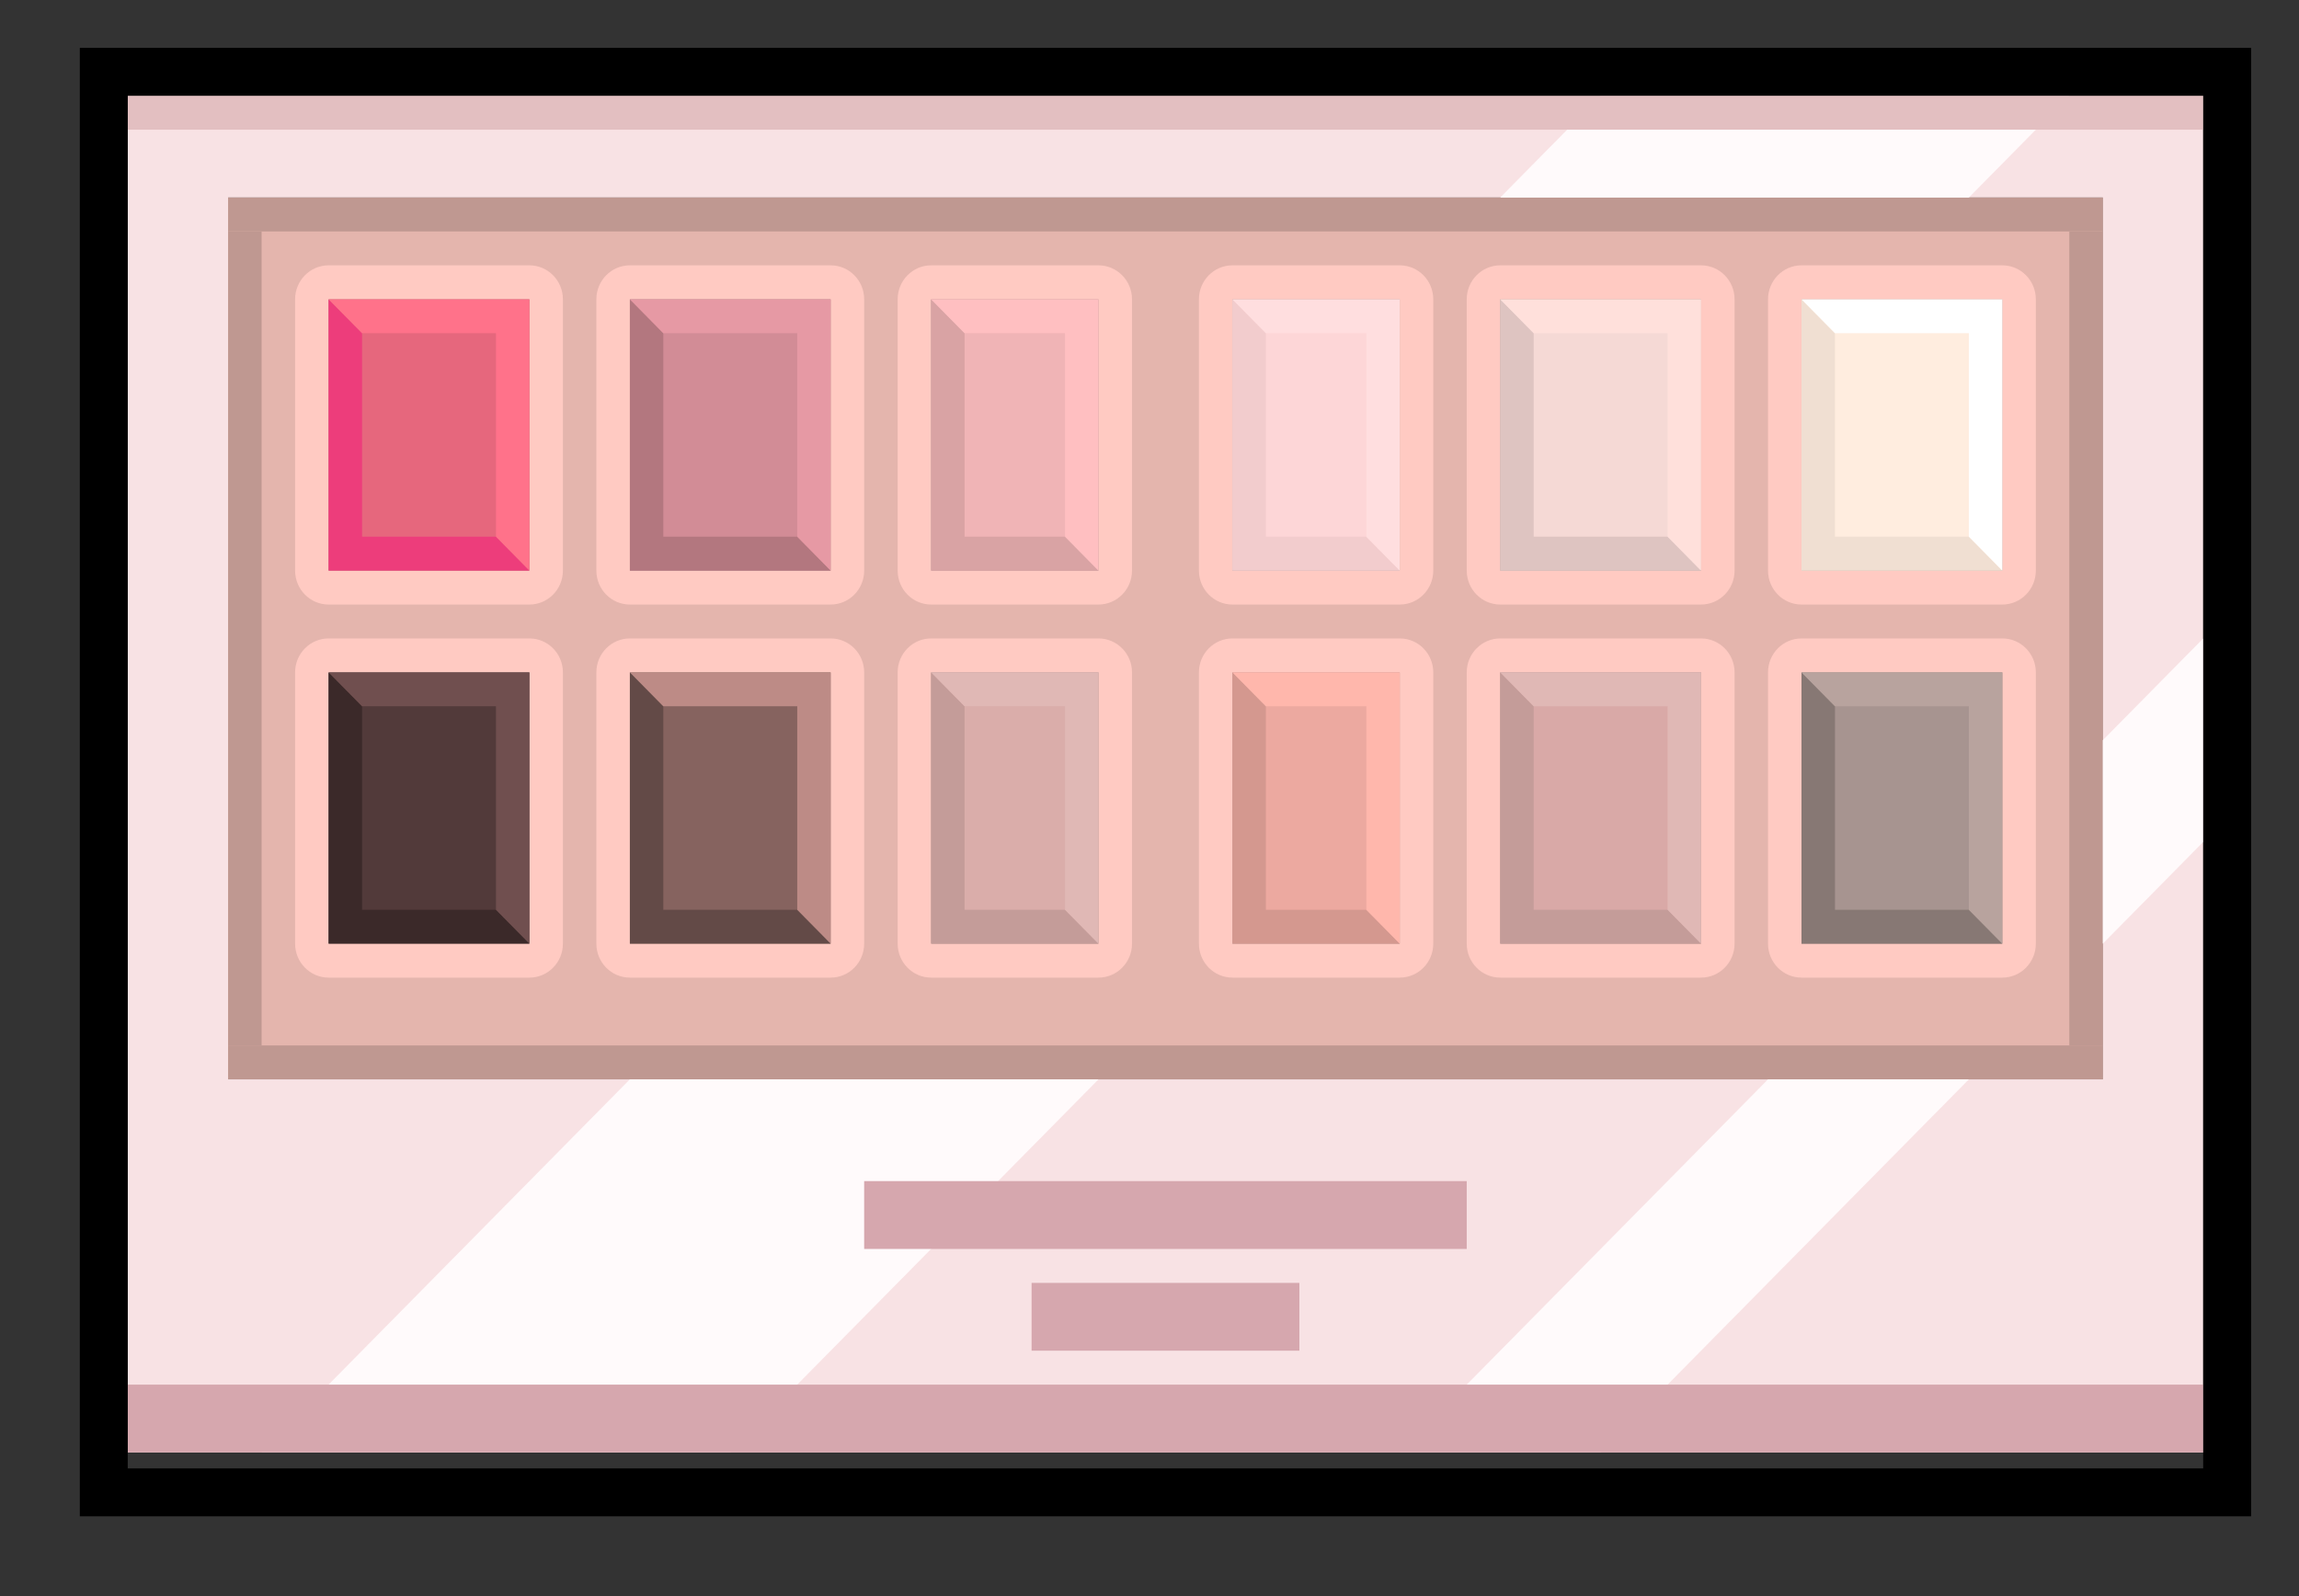 <svg width="72" height="50" viewBox="0 0 72 50" fill="none" xmlns="http://www.w3.org/2000/svg">
<rect x="0" y="0" width="72" height="50" fill="#333333" stroke="none"/>
<path d="M62.71 21.062H56.419V29.562H62.71V21.062Z" fill="#A79490"/>
<path d="M53.274 21.062H46.984V29.562H53.274V21.062Z" fill="#D9A9A7"/>
<path d="M43.839 21.062H38.597V29.562H43.839V21.062Z" fill="#ECA9A0"/>
<path d="M34.403 21.062H29.161V29.562H34.403V21.062Z" fill="#DAADAA"/>
<path d="M26.016 21.062H19.726V29.562H26.016V21.062Z" fill="#86635F"/>
<path d="M16.581 21.062H10.29V29.562H16.581V21.062Z" fill="#523A3A"/>
<path d="M62.71 9.375H56.419V17.875H62.71V9.375Z" fill="#FFEDDF"/>
<path d="M53.274 9.375H46.984V17.875H53.274V9.375Z" fill="#F5D9D5"/>
<path d="M43.839 9.375H38.597V17.875H43.839V9.375Z" fill="#FDD6D7"/>
<path d="M34.403 9.375H29.161V17.875H34.403V9.375Z" fill="#F0B4B6"/>
<path d="M26.016 9.375H19.726V17.875H26.016V9.375Z" fill="#D28C96"/>
<path d="M16.581 9.375H10.29V17.875H16.581V9.375Z" fill="#E6677D"/>
<path d="M10.29 21.062V29.562H16.581V21.062H10.29ZM16.581 17.875V9.375H10.29V17.875H16.581ZM19.726 21.062V29.562H26.016V21.062H19.726ZM26.016 17.875V9.375H19.726V17.875H26.016ZM29.161 21.062V29.562H34.403V21.062H29.161ZM34.403 17.875V9.375H29.161V17.875H34.403ZM38.597 21.062V29.562H43.839V21.062H38.597ZM43.839 17.875V9.375H38.597V17.875H43.839ZM46.984 21.062V29.562H53.274V21.062H46.984ZM53.274 17.875V9.375H46.984V17.875H53.274ZM56.419 21.062V29.562H62.709V21.062H56.419ZM62.709 17.875V9.375H56.419V17.875H62.709ZM65.855 6.188V33.812H7.145V6.188H65.855Z" fill="#E4B5AD"/>
<path d="M65.855 6.188H7.145V33.812H65.855V6.188ZM69 3V45.5H4V3H69Z" fill="#F8E2E4"/>
<path d="M65.855 6.188H7.145V7.25H65.855V6.188Z" fill="#BF9891"/>
<path d="M65.855 32.75H7.145V33.812H65.855V32.75Z" fill="#BF9891"/>
<path d="M9.242 9.375V17.875C9.242 18.461 9.712 18.938 10.291 18.938H16.581C17.159 18.938 17.629 18.461 17.629 17.875V9.375C17.629 8.789 17.159 8.312 16.581 8.312H10.291C9.712 8.312 9.242 8.789 9.242 9.375ZM16.581 17.875H10.291V9.375H16.581V17.875Z" fill="#FFCAC2"/>
<path d="M11.339 16.812V10.438L10.29 9.375V17.875H16.581L15.533 16.812H11.339Z" fill="#ED3D7B"/>
<path d="M10.29 9.375H16.581V17.875L15.533 16.812V10.438H11.339L10.29 9.375Z" fill="#FF728A"/>
<path d="M9.242 21.062V29.562C9.242 30.149 9.712 30.625 10.291 30.625H16.581C17.159 30.625 17.629 30.149 17.629 29.562V21.062C17.629 20.476 17.159 20 16.581 20H10.291C9.712 20 9.242 20.476 9.242 21.062ZM16.581 29.562H10.291V21.062H16.581V29.562Z" fill="#FFCAC2"/>
<path d="M11.339 28.5V22.125L10.29 21.062V29.562H16.581L15.533 28.5H11.339Z" fill="#3B2929"/>
<path d="M10.29 21.062H16.581V29.562L15.533 28.5V22.125H11.339L10.29 21.062Z" fill="#704F4F"/>
<path d="M18.677 21.062V29.562C18.677 30.149 19.147 30.625 19.726 30.625H26.016C26.594 30.625 27.064 30.149 27.064 29.562V21.062C27.064 20.476 26.594 20 26.016 20H19.726C19.147 20 18.677 20.476 18.677 21.062ZM26.016 29.562H19.726V21.062H26.016V29.562Z" fill="#FFCAC2"/>
<path d="M20.774 28.5V22.125L19.726 21.062V29.562H26.016L24.968 28.5H20.774Z" fill="#634A47"/>
<path d="M19.726 21.062H26.016V29.562L24.968 28.5V22.125H20.774L19.726 21.062Z" fill="#BD8B86"/>
<path d="M18.677 9.375V17.875C18.677 18.461 19.147 18.938 19.726 18.938H26.016C26.594 18.938 27.064 18.461 27.064 17.875V9.375C27.064 8.789 26.594 8.312 26.016 8.312H19.726C19.147 8.312 18.677 8.789 18.677 9.375ZM26.016 17.875H19.726V9.375H26.016V17.875Z" fill="#FFCAC2"/>
<path d="M20.774 16.812V10.438L19.726 9.375V17.875H26.016L24.968 16.812H20.774Z" fill="#B3777F"/>
<path d="M19.726 9.375H26.016V17.875L24.968 16.812V10.438H20.774L19.726 9.375Z" fill="#E699A4"/>
<path d="M28.113 9.375V17.875C28.113 18.461 28.583 18.938 29.161 18.938H34.403C34.981 18.938 35.452 18.461 35.452 17.875V9.375C35.452 8.789 34.981 8.312 34.403 8.312H29.161C28.583 8.312 28.113 8.789 28.113 9.375ZM34.403 17.875H29.161V9.375H34.403V17.875Z" fill="#FFCAC2"/>
<path d="M30.209 16.812V10.438L29.161 9.375V17.875H34.403L33.355 16.812H30.209Z" fill="#D9A3A4"/>
<path d="M29.161 9.375H34.403V17.875L33.355 16.812V10.438H30.209L29.161 9.375Z" fill="#FFBFC1"/>
<path d="M37.548 9.375V17.875C37.548 18.461 38.018 18.938 38.597 18.938H43.839C44.417 18.938 44.887 18.461 44.887 17.875V9.375C44.887 8.789 44.417 8.312 43.839 8.312H38.597C38.018 8.312 37.548 8.789 37.548 9.375ZM43.839 17.875H38.597V9.375H43.839V17.875Z" fill="#FFCAC2"/>
<path d="M39.645 16.812V10.438L38.597 9.375V17.875H43.839L42.79 16.812H39.645Z" fill="#F2CCCD"/>
<path d="M38.597 9.375H43.839V17.875L42.79 16.812V10.438H39.645L38.597 9.375Z" fill="#FFDEDF"/>
<path d="M28.113 21.062V29.562C28.113 30.149 28.583 30.625 29.161 30.625H34.403C34.981 30.625 35.452 30.149 35.452 29.562V21.062C35.452 20.476 34.981 20 34.403 20H29.161C28.583 20 28.113 20.476 28.113 21.062ZM34.403 29.562H29.161V21.062H34.403V29.562Z" fill="#FFCAC2"/>
<path d="M30.209 28.5V22.125L29.161 21.062V29.562H34.403L33.355 28.5H30.209Z" fill="#C49C99"/>
<path d="M29.161 21.062H34.403V29.562L33.355 28.5V22.125H30.209L29.161 21.062Z" fill="#E0B8B5"/>
<path d="M45.935 9.375V17.875C45.935 18.461 46.406 18.938 46.984 18.938H53.274C53.853 18.938 54.323 18.461 54.323 17.875V9.375C54.323 8.789 53.853 8.312 53.274 8.312H46.984C46.406 8.312 45.935 8.789 45.935 9.375ZM53.274 17.875H46.984V9.375H53.274V17.875Z" fill="#FFCAC2"/>
<path d="M48.032 16.812V10.438L46.984 9.375V17.875H53.274L52.226 16.812H48.032Z" fill="#DEC4C1"/>
<path d="M46.984 9.375H53.274V17.875L52.226 16.812V10.438H48.032L46.984 9.375Z" fill="#FFE0DB"/>
<path d="M45.935 21.062V29.562C45.935 30.149 46.406 30.625 46.984 30.625H53.274C53.853 30.625 54.323 30.149 54.323 29.562V21.062C54.323 20.476 53.853 20 53.274 20H46.984C46.406 20 45.935 20.476 45.935 21.062ZM53.274 29.562H46.984V21.062H53.274V29.562Z" fill="#FFCAC2"/>
<path d="M48.032 28.5V22.125L46.984 21.062V29.562H53.274L52.226 28.5H48.032Z" fill="#C49C99"/>
<path d="M46.984 21.062H53.274V29.562L52.226 28.5V22.125H48.032L46.984 21.062Z" fill="#E0B8B5"/>
<path d="M55.371 9.375V17.875C55.371 18.461 55.841 18.938 56.419 18.938H62.71C63.288 18.938 63.758 18.461 63.758 17.875V9.375C63.758 8.789 63.288 8.312 62.71 8.312H56.419C55.841 8.312 55.371 8.789 55.371 9.375ZM62.71 17.875H56.419V9.375H62.71V17.875Z" fill="#FFCAC2"/>
<path d="M57.468 16.812V10.438L56.419 9.375V17.875H62.71L61.661 16.812H57.468Z" fill="#F0DFD2"/>
<path d="M56.419 9.375H62.71V17.875L61.661 16.812V10.438H57.468L56.419 9.375Z" fill="white"/>
<path d="M55.371 21.062V29.562C55.371 30.149 55.841 30.625 56.419 30.625H62.71C63.288 30.625 63.758 30.149 63.758 29.562V21.062C63.758 20.476 63.288 20 62.71 20H56.419C55.841 20 55.371 20.476 55.371 21.062ZM62.71 29.562H56.419V21.062H62.71V29.562Z" fill="#FFCAC2"/>
<path d="M57.468 28.5V22.125L56.419 21.062V29.562H62.71L61.661 28.5H57.468Z" fill="#877874"/>
<path d="M56.419 21.062H62.71V29.562L61.661 28.5V22.125H57.468L56.419 21.062Z" fill="#B8A39E"/>
<path d="M37.548 21.062V29.562C37.548 30.149 38.018 30.625 38.597 30.625H43.839C44.417 30.625 44.887 30.149 44.887 29.562V21.062C44.887 20.476 44.417 20 43.839 20H38.597C38.018 20 37.548 20.476 37.548 21.062ZM43.839 29.562H38.597V21.062H43.839V29.562Z" fill="#FFCAC2"/>
<path d="M39.645 28.5V22.125L38.597 21.062V29.562H43.839L42.79 28.5H39.645Z" fill="#D4988F"/>
<path d="M38.597 21.062H43.839V29.562L42.79 28.5V22.125H39.645L38.597 21.062Z" fill="#FFB7AC"/>
<path d="M65.855 7.25H64.807V32.75H65.855V7.25Z" fill="#BF9891"/>
<path d="M8.193 7.25H7.145V32.75H8.193V7.25Z" fill="#BF9891"/>
<path d="M65.855 29.562L69 26.375V20L65.855 23.188V29.562Z" fill="#FFFAFB"/>
<path d="M55.371 33.812L43.839 45.5H50.129L61.661 33.812H55.371Z" fill="#FFFAFB"/>
<path d="M19.726 33.812L8.193 45.5H22.871L34.403 33.812H19.726Z" fill="#FFFAFB"/>
<path d="M61.661 6.188L64.806 3H50.129L46.984 6.188H61.661Z" fill="#FFFAFB"/>
<path d="M69 43.375H4V45.5H69V43.375Z" fill="#D6A7AE"/>
<path d="M69 3H4V4.062H69V3Z" fill="#E3BFC1"/>
<path d="M45.935 37H27.064V39.125H45.935V37Z" fill="#D6A7AE"/>
<path d="M40.694 40.188H32.307V42.312H40.694V40.188Z" fill="#D6A7AE"/>
<rect x="3.25" y="2.25" width="66.5" height="44.5" stroke="black" stroke-width="1.5"/>
</svg>

